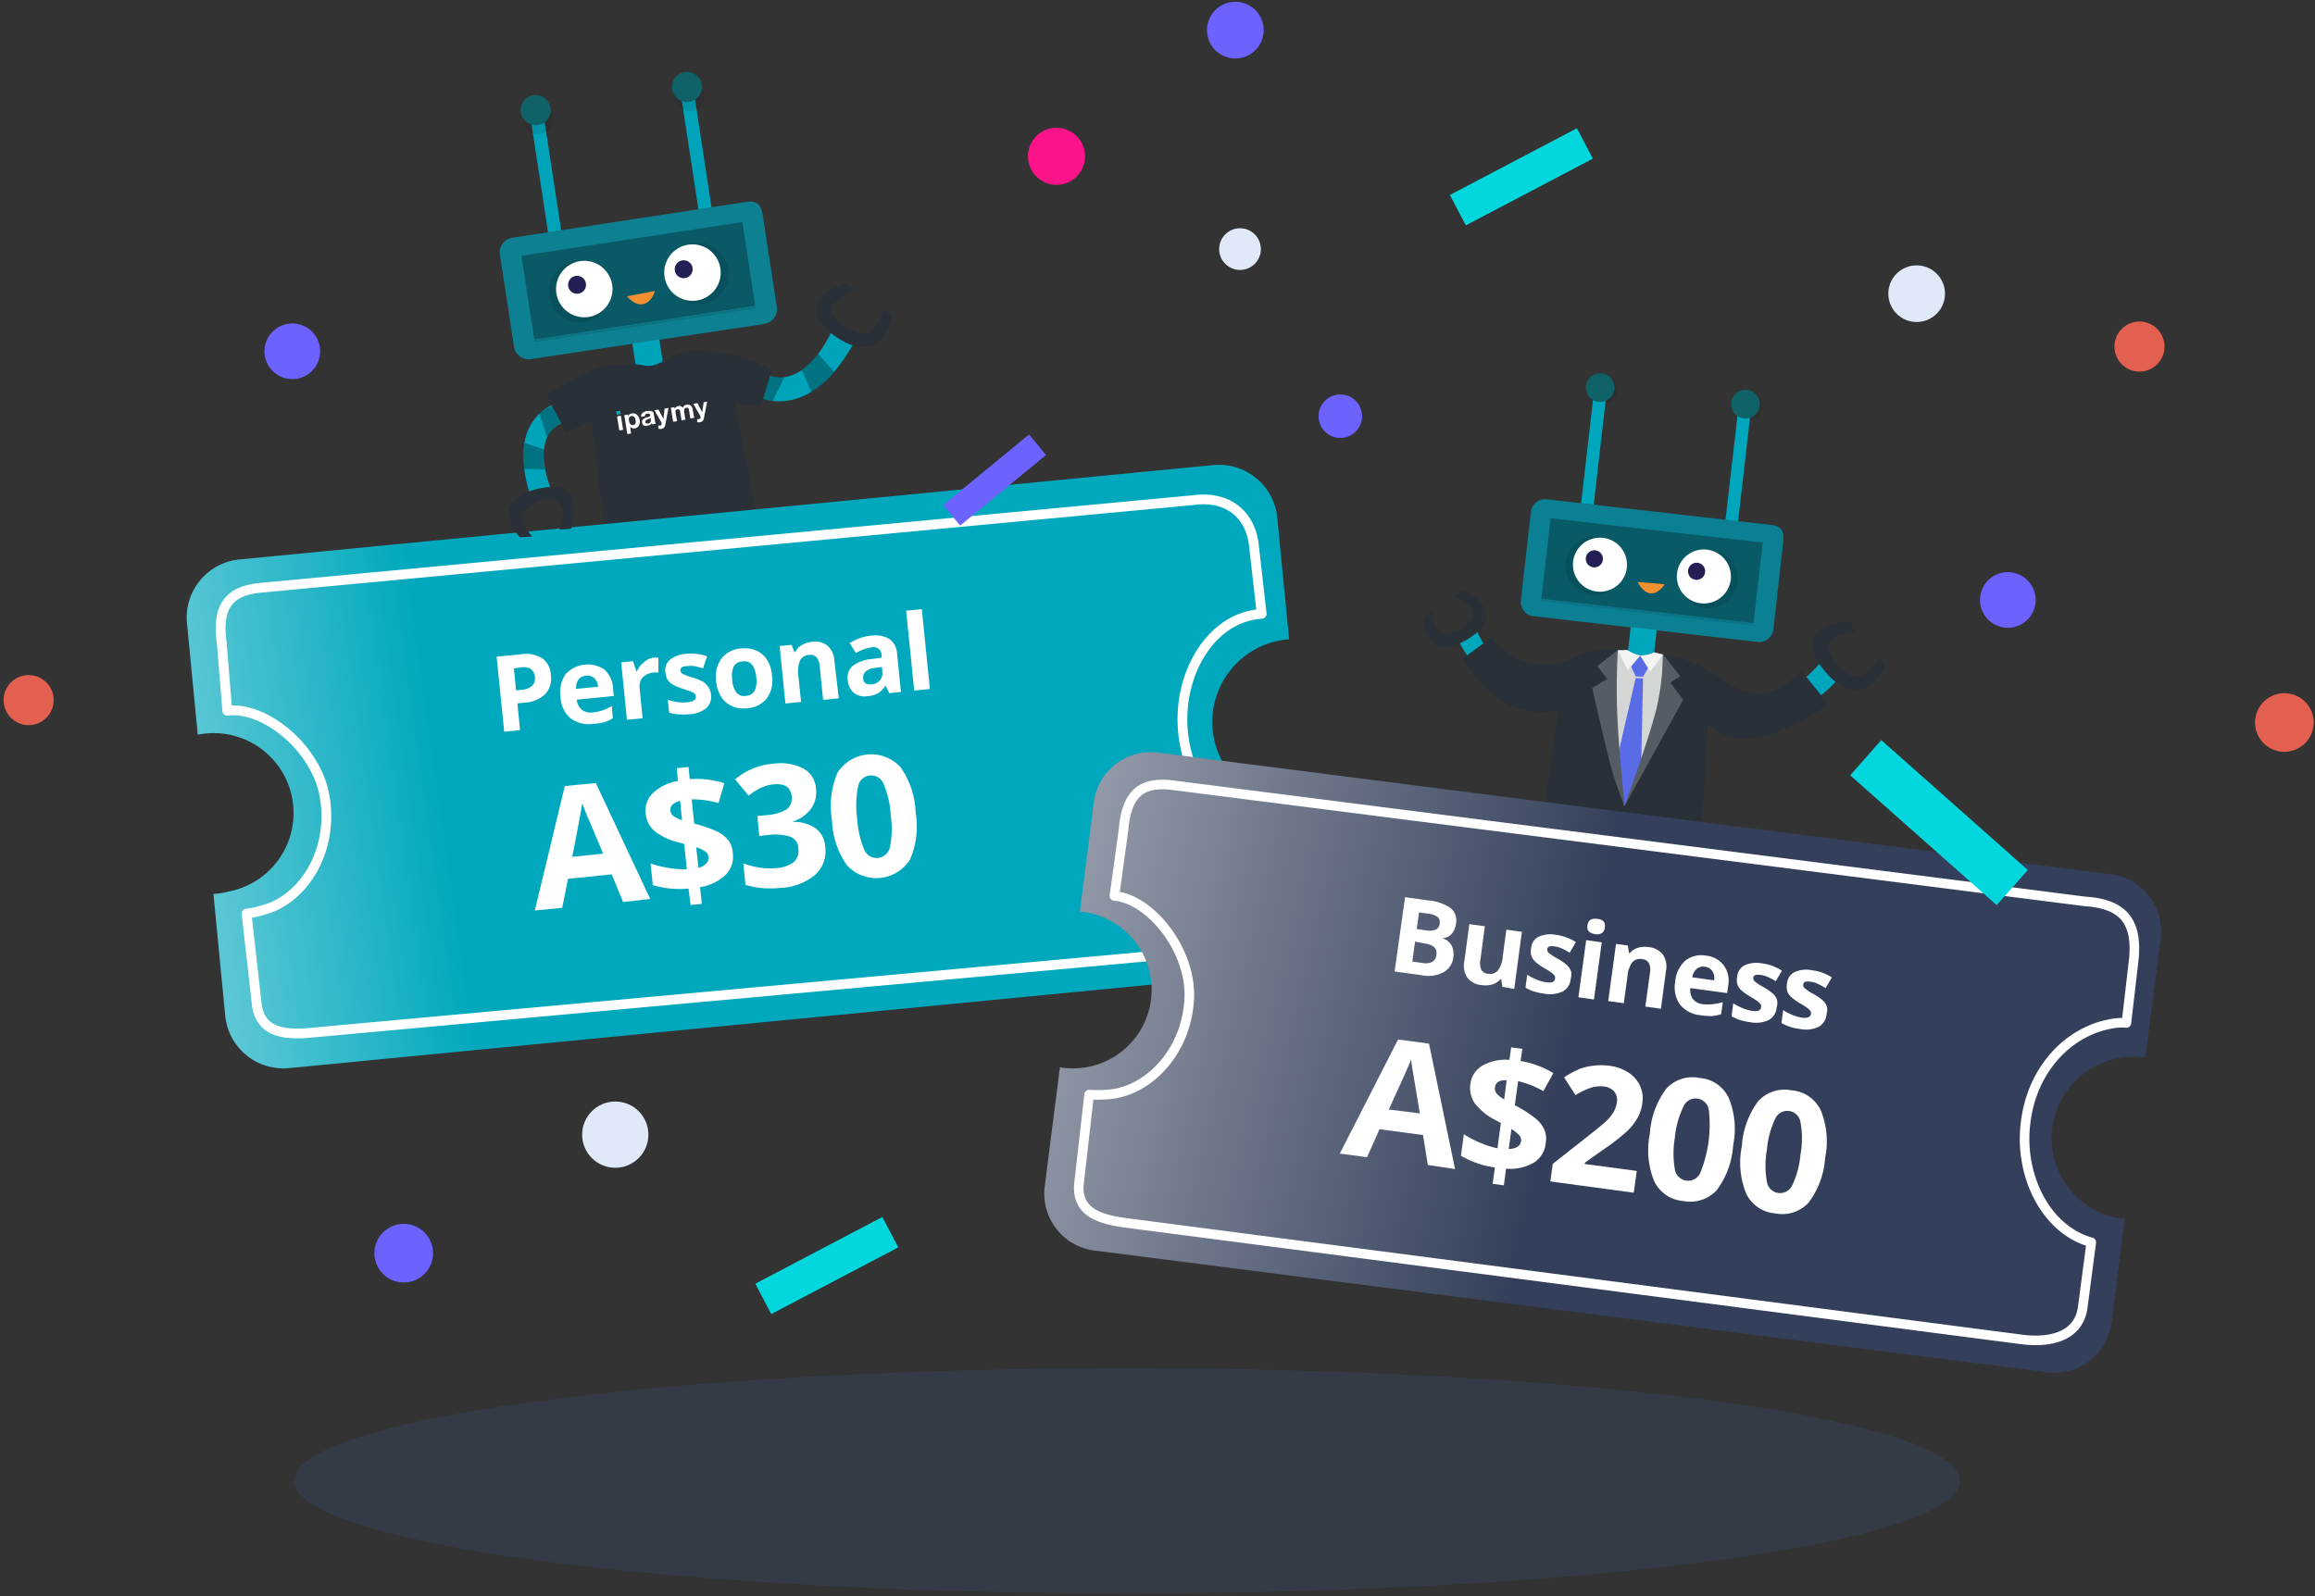 <svg id="Layer_1" data-name="Layer 1" xmlns="http://www.w3.org/2000/svg" xmlns:xlink="http://www.w3.org/1999/xlink" viewBox="0 0 232 160"><rect x="0" y="0" width="232" height="160" fill="#333333" stroke="none"/><defs><style>.cls-1,.cls-16,.cls-31{fill:none;}.cls-2{fill:#4285f4;}.cls-2,.cls-6{opacity:0.1;}.cls-2,.cls-4,.cls-6{isolation:isolate;}.cls-3{fill:#00a4ba;}.cls-4{opacity:0.3;}.cls-5{fill:#0d8091;}.cls-7{fill:#fff;}.cls-8{fill:#0f6268;}.cls-9{fill:#2a3037;}.cls-10{fill:#222055;}.cls-11{fill:#f59032;}.cls-12{clip-path:url(#clip-path);}.cls-13{fill:#808081;}.cls-14{fill:#00a8bd;}.cls-15{fill:url(#linear-gradient);}.cls-16,.cls-31{stroke:#fff;stroke-linecap:round;stroke-linejoin:round;}.cls-16{stroke-width:0.98px;}.cls-17{fill:#ff138b;}.cls-18{fill:#e0e9f8;}.cls-19{fill:#6c63ff;}.cls-20{fill:#e35f4f;}.cls-21{fill:#02d7dd;}.cls-22{fill:#00a6bc;}.cls-23{fill:#0b8093;}.cls-24{fill:#231f55;}.cls-25{fill:#f69132;}.cls-26{fill:#d4d6d5;}.cls-27{fill:#5a6be8;}.cls-28{fill:#f2f4f3;}.cls-29{fill:#555c63;}.cls-30{fill:url(#linear-gradient-2);}.cls-31{stroke-width:0.96px;}</style><clipPath id="clip-path"><rect class="cls-1" x="61.89" y="40.49" width="9.2" height="2.42" transform="translate(-5.79 11.12) rotate(-9.16)"/></clipPath><linearGradient id="linear-gradient" x1="-822.02" y1="-616.31" x2="-629.25" y2="-616.31" gradientTransform="matrix(0.99, -0.14, 0.14, 0.99, 878.06, 586.88)" gradientUnits="userSpaceOnUse"><stop offset="0" stop-color="#fff"/><stop offset="0.35" stop-color="#00a8bd"/></linearGradient><linearGradient id="linear-gradient-2" x1="571.26" y1="464.12" x2="822.15" y2="502.37" gradientTransform="matrix(1, 0.08, -0.08, 1, -485.64, -432.24)" gradientUnits="userSpaceOnUse"><stop offset="0" stop-color="#fff"/><stop offset="0.44" stop-color="#34405b"/></linearGradient></defs><ellipse class="cls-2" cx="112.94" cy="148.44" rx="83.48" ry="11.29"/><path class="cls-3" d="M55.85,40.4l.49,2a2.88,2.88,0,0,0-1.25,1,3.28,3.28,0,0,0-.54,1.45,6.32,6.32,0,0,0,.05,2,10.85,10.85,0,0,0,.75,2.51l-2.14.53a15.47,15.47,0,0,1-.7-3.07,8.37,8.37,0,0,1,.08-2.6,5.17,5.17,0,0,1,1.68-2.95A4.36,4.36,0,0,1,55.85,40.4Z"/><path class="cls-4" d="M55.63,40.58l.68,1.77a3.58,3.58,0,0,0-1.49,1.51l-.76-2.41A4.37,4.37,0,0,1,55.63,40.58Z"/><path class="cls-4" d="M54.53,45.06a6.63,6.63,0,0,0,.06,2L52.5,47a8.32,8.32,0,0,1,.08-2.59Z"/><path class="cls-3" d="M77.44,40.19a6,6,0,0,0,3.86-.91,9.41,9.41,0,0,0,2.28-2,16.44,16.44,0,0,0,2.07-3.05l-2.15-1.4A13,13,0,0,1,82,35.47a7.55,7.55,0,0,1-1.66,1.63,4.11,4.11,0,0,1-1.67.7,3.47,3.47,0,0,1-1.88-.25l-1.3,2A5,5,0,0,0,77.44,40.19Z"/><path class="cls-4" d="M77.44,40.2l1.18-2.4a3.47,3.47,0,0,1-1.88-.25l-1.3,2A5.09,5.09,0,0,0,77.44,40.2Z"/><path class="cls-4" d="M81.3,39.28a10,10,0,0,0,2.28-2L82,35.47a7.55,7.55,0,0,1-1.66,1.63Z"/><path class="cls-5" d="M51.34,23.83l23.4-3.58c1.43-.26,1.6.77,1.69,1.25l1.42,9.27a1.5,1.5,0,0,1-1.25,1.7L53.21,36a1.49,1.49,0,0,1-1.7-1.24L50.1,25.53A1.48,1.48,0,0,1,51.34,23.83Z"/><rect class="cls-6" x="53.44" y="32.38" width="22.4" height="0.23" transform="translate(-4.17 10.14) rotate(-8.69)"/><rect class="cls-4" x="52.77" y="23.9" width="22.4" height="8.49" transform="translate(-3.52 9.99) rotate(-8.69)"/><circle class="cls-6" cx="58.08" cy="29.23" r="3.09" transform="translate(4.2 65.61) rotate(-60.74)"/><circle class="cls-7" cx="58.55" cy="28.98" r="2.83" transform="translate(11.62 74.42) rotate(-70.41)"/><circle class="cls-6" cx="69.92" cy="27.42" r="3.09" transform="translate(13.47 76.95) rotate(-62.68)"/><circle class="cls-7" cx="69.39" cy="27.32" r="2.83" transform="translate(21.66 84.62) rotate(-71.69)"/><rect class="cls-3" x="63.6" y="34.21" width="2.74" height="3.3" transform="translate(-4.67 10.23) rotate(-8.69)"/><rect class="cls-3" x="53.99" y="10.97" width="1.33" height="12.28" transform="translate(-1.96 8.46) rotate(-8.69)"/><rect class="cls-3" x="69.06" y="8.66" width="1.33" height="12.29" transform="translate(-1.44 10.71) rotate(-8.69)"/><circle class="cls-6" cx="53.9" cy="11.96" r="1.51" transform="translate(17.12 53.14) rotate(-60.74)"/><circle class="cls-8" cx="53.69" cy="11.04" r="1.51" transform="translate(17.81 52.48) rotate(-60.74)"/><circle class="cls-6" cx="69.06" cy="9.64" r="1.51" transform="translate(26.9 65.18) rotate(-60.74)"/><circle class="cls-8" cx="68.85" cy="8.73" r="1.51" transform="translate(27.58 64.52) rotate(-60.74)"/><path class="cls-9" d="M73.68,40.46l2.55.31,1.13-3.71a16.28,16.28,0,0,0-4.73-1.64c-2.25-.28-3.73-.67-5.77.56s-2,.44-3.8.53a10.86,10.86,0,0,0-3,.27,31.73,31.73,0,0,0-5.3,2.85l2,3.74,2.48-1.21,2,15.61c2.06.32,2.07,1.14,4.23,1,4.73-.28,7.11-1.65,11-3.86Z"/><circle class="cls-10" cx="57.84" cy="28.55" r="0.9" transform="translate(2.32 61.4) rotate(-56.89)"/><circle class="cls-10" cx="68.52" cy="26.99" r="0.9" transform="translate(8.48 69.64) rotate(-56.89)"/><path class="cls-11" d="M62.84,29.7s.79,1,1.65.78,1.14-1.31,1.14-1.31Z"/><g class="cls-12"><path class="cls-7" d="M63.32,41.45a.48.48,0,0,0-.39.29h0l0-.18-.37.06.31,1.9.38-.06-.1-.67h0a.51.51,0,0,0,.46.15.6.6,0,0,0,.42-.28.95.95,0,0,0-.19-1.08.56.56,0,0,0-.49-.13m.34,1a.32.32,0,0,1-.5.08.53.53,0,0,1-.14-.31.49.49,0,0,1,0-.35.29.29,0,0,1,.23-.16.3.3,0,0,1,.27.08.56.56,0,0,1,.14.32.61.61,0,0,1,0,.34"/></g><rect class="cls-7" x="61.95" y="41.69" width="0.39" height="1.43" transform="translate(-5.96 10.44) rotate(-9.16)"/><path class="cls-7" d="M68.81,40.57a.51.51,0,0,0-.39.3A.4.4,0,0,0,68,40.7a.52.52,0,0,0-.4.3h0l0-.19-.37.06.23,1.41.39-.06-.14-.82a.4.4,0,0,1,0-.25.25.25,0,0,1,.36-.08.35.35,0,0,1,.1.23l.13.84.39-.07-.13-.78c0-.24,0-.37.2-.4a.25.25,0,0,1,.2,0,.46.46,0,0,1,.09.25l.13.81.39-.06L69.41,41a.52.52,0,0,0-.19-.35.48.48,0,0,0-.41-.07"/><path class="cls-7" d="M70.52,40.33l-.15,1h0l-.47-.92-.42.07.71,1.24a.36.36,0,0,1,0,.09.19.19,0,0,1,0,.13.15.15,0,0,1-.12.07l-.2,0,0,.32.24,0a.59.59,0,0,0,.3-.12.57.57,0,0,0,.13-.27l.33-1.68Z"/><path class="cls-7" d="M65.52,41.51c0-.27-.27-.37-.68-.3a.93.93,0,0,0-.46.19.45.45,0,0,0-.13.39l.38-.07a.23.23,0,0,1,.05-.17.3.3,0,0,1,.18-.08.31.31,0,0,1,.2,0,.16.16,0,0,1,.08.13.13.13,0,0,1,0,.12.91.91,0,0,1-.28.11.85.85,0,0,0-.44.22.38.38,0,0,0-.07.32.41.41,0,0,0,.18.29.55.55,0,0,0,.37,0,.63.63,0,0,0,.44-.25.5.5,0,0,0,0,.13l.39-.06a.76.76,0,0,1-.09-.29Zm-.31.57a.29.29,0,0,1-.26.37c-.16,0-.25,0-.27-.14a.18.18,0,0,1,.06-.17A.56.56,0,0,1,65,42a.49.49,0,0,0,.23-.1Z"/><path class="cls-7" d="M66.49,42h0L66,41.06l-.42.06.71,1.25a.11.11,0,0,1,0,.08.22.22,0,0,1,0,.14.18.18,0,0,1-.12.07l-.21,0L66,43l.24,0a.52.52,0,0,0,.3-.13.57.57,0,0,0,.13-.27L67,40.89l-.4.07Z"/><rect class="cls-13" x="61.8" y="41.21" width="0.39" height="0.32" transform="translate(-5.8 10.4) rotate(-9.16)"/><rect class="cls-14" x="61.78" y="41.2" width="0.39" height="0.31" transform="translate(-5.79 10.4) rotate(-9.16)"/><path class="cls-9" d="M84.84,28.34s-6.14,1.87-1.1,5.39c4.71,3.29,5.68-2.14,5.68-2.08l-.83-.7S87.67,34,86.06,33.4c-2.06-.77-3.2-2.06-2.43-3a4.24,4.24,0,0,1,2-1.18Z"/><path class="cls-15" d="M121.78,74.54a8.31,8.31,0,0,1,7.41-10.46L128,51.89a5.87,5.87,0,0,0-6.4-5.27L24,56.08a5.85,5.85,0,0,0-5.26,6.4l1.08,11.17A8,8,0,0,1,23,89.35a8.3,8.3,0,0,1-1.61.26l1.18,12.2a5.85,5.85,0,0,0,6.4,5.26l97.56-9.45a5.87,5.87,0,0,0,5.27-6.4l-1-10.58A8.31,8.31,0,0,1,121.78,74.54Z"/><path class="cls-16" d="M118.57,73.49C118,68,120.89,62.89,125,61.78a8,8,0,0,1,1.44-.25l-.77-6.78c-.29-3-2.46-5.13-6.15-4.61l-93.4,8.78c-3,.29-4.43,1.68-3.9,5.51l.56,6.82c3.68-.5,8.9,3.68,9.75,8.57.95,5.47-2.12,10.32-6.11,11.39a9.51,9.51,0,0,1-1.71.37l1,8.92c.29,3,2.7,3.31,5.7,3l91.7-8.37c3-.29,5.78-2.13,5.49-5.13l-.69-6.25C123,83.58,119.12,78.86,118.57,73.49Z"/><path class="cls-7" d="M62.45,90.42,61.3,87.65l-4.37.44L56.34,91l-2.74.27,3-12.47,3.11-.31,5.45,11.62Zm-2-4.85-1.8-4.25c-.13-.33-.23-.59-.3-.79q-.16,1.08-1,5.36Z"/><path class="cls-7" d="M73.44,85.52a2.59,2.59,0,0,1-.73,2.19,4.77,4.77,0,0,1-2.55,1.22l.17,1.68-1.12.11L69,89.07a9.13,9.13,0,0,1-3.58-.35l-.22-2.17A9.22,9.22,0,0,0,67,87a8.8,8.8,0,0,0,1.83.14l-.26-2.54L68,84.44a6.15,6.15,0,0,1-2.44-1.16,2.68,2.68,0,0,1-.86-1.79,2.44,2.44,0,0,1,.74-2,4.77,4.77,0,0,1,2.5-1.2L67.83,77,69,76.88l.12,1.22a9.49,9.49,0,0,1,3.47.41l-.58,2a9.16,9.16,0,0,0-2.69-.38l.25,2.43a13.09,13.09,0,0,1,2.38.83,3.23,3.23,0,0,1,1.09.9A2.46,2.46,0,0,1,73.44,85.52Zm-6.25-4.28a.78.78,0,0,0,.31.57,3.08,3.08,0,0,0,.85.4l-.19-1.93C67.47,80.46,67.14,80.78,67.19,81.24ZM71,85.89a.76.76,0,0,0-.34-.55,3.57,3.57,0,0,0-.89-.41L70,87Q71.07,86.67,71,85.89Z"/><path class="cls-7" d="M81.77,79.06a2.77,2.77,0,0,1-.49,2,3.55,3.55,0,0,1-1.8,1.28v.05a3.77,3.77,0,0,1,2.28.66,2.47,2.47,0,0,1,.94,1.81,3.23,3.23,0,0,1-1,2.83A5.74,5.74,0,0,1,78.23,89a8.75,8.75,0,0,1-3.52-.3l-.22-2.16a7.72,7.72,0,0,0,1.59.42,6.36,6.36,0,0,0,1.68.06,3.31,3.31,0,0,0,1.81-.61A1.6,1.6,0,0,0,80,85a1.24,1.24,0,0,0-.81-1.13A5.13,5.13,0,0,0,77,83.7l-.91.1-.19-2,.92-.09a4.56,4.56,0,0,0,2-.57,1.36,1.36,0,0,0,.52-1.32c-.1-.91-.71-1.31-1.85-1.19a3.71,3.71,0,0,0-1.18.32,6.08,6.08,0,0,0-1.29.81l-1.35-1.63a6.6,6.6,0,0,1,3.8-1.57,5.06,5.06,0,0,1,3,.46A2.41,2.41,0,0,1,81.77,79.06Z"/><path class="cls-7" d="M91.76,81.41a8.44,8.44,0,0,1-.56,4.75,4,4,0,0,1-6.31.59,8.33,8.33,0,0,1-1.51-4.5,8.57,8.57,0,0,1,.55-4.79,4,4,0,0,1,6.31-.56A8.31,8.31,0,0,1,91.76,81.41ZM85.9,82a9.4,9.4,0,0,0,.69,3.12A1.34,1.34,0,0,0,88,86a1.36,1.36,0,0,0,1.19-1.1,9.25,9.25,0,0,0,.07-3.19,8.9,8.9,0,0,0-.71-3.13,1.33,1.33,0,0,0-2.55.25A9.15,9.15,0,0,0,85.9,82Z"/><path class="cls-9" d="M57.23,53s1.92-5.21-3.32-4-1.78,4.9-1.82,4.86l1.26-.07s-1.9-1.89-.32-3,3.26-.73,3.39.3a4.06,4.06,0,0,1-.35,2Z"/><circle class="cls-17" cx="105.88" cy="15.67" r="2.86"/><circle class="cls-18" cx="192.08" cy="29.44" r="2.84"/><circle class="cls-19" cx="123.8" cy="3.02" r="2.84"/><circle class="cls-20" cx="214.41" cy="34.74" r="2.51"/><circle class="cls-20" cx="2.87" cy="70.18" r="2.51"/><circle class="cls-20" cx="228.92" cy="72.41" r="2.94" transform="translate(92.1 269.72) rotate(-72.81)"/><circle class="cls-19" cx="134.32" cy="41.72" r="2.18"/><circle class="cls-19" cx="201.2" cy="60.13" r="2.79" transform="translate(94.61 241.06) rotate(-76.13)"/><circle class="cls-18" cx="124.27" cy="24.97" r="2.09"/><rect class="cls-19" x="94.11" y="46.79" width="11.14" height="2.67" transform="translate(-7.89 74.22) rotate(-39.41)"/><rect class="cls-21" x="145.27" y="16" width="14.38" height="3.44" transform="translate(9.25 72.93) rotate(-27.71)"/><circle class="cls-18" cx="61.66" cy="113.74" r="3.32"/><circle class="cls-19" cx="40.46" cy="125.62" r="2.94"/><circle class="cls-19" cx="29.29" cy="35.21" r="2.79" transform="translate(-11.91 55.21) rotate(-76.13)"/><rect class="cls-21" x="75.67" y="125.14" width="14.38" height="3.44" transform="translate(-49.49 53.08) rotate(-27.71)"/><path class="cls-7" d="M55.2,67.65a2.27,2.27,0,0,1-.57,1.94,3.28,3.28,0,0,1-2.09.85l-.69.07.27,2.68-1.59.16-.76-7.52,2.4-.24a3.12,3.12,0,0,1,2.14.38A2.1,2.1,0,0,1,55.2,67.65Zm-3.48,1.56.53-.06a1.74,1.74,0,0,0,1.07-.4,1,1,0,0,0,.28-.88,1.08,1.08,0,0,0-.39-.8,1.45,1.45,0,0,0-1-.17L51.5,67Z"/><path class="cls-7" d="M59.43,72.56A3,3,0,0,1,57.18,72a2.9,2.9,0,0,1-1-2.09,3.19,3.19,0,0,1,.49-2.31,3,3,0,0,1,3.89-.49A2.69,2.69,0,0,1,61.44,69l.07.77-3.71.37a1.5,1.5,0,0,0,.5,1,1.43,1.43,0,0,0,1.08.28,4.75,4.75,0,0,0,1-.21,4.92,4.92,0,0,0,.94-.44L61.41,72a3.68,3.68,0,0,1-.85.4A5.86,5.86,0,0,1,59.43,72.56Zm-.71-4.82a1,1,0,0,0-.75.39,1.47,1.47,0,0,0-.24.93l2.21-.22a1.32,1.32,0,0,0-.4-.87A1,1,0,0,0,58.72,67.74Z"/><path class="cls-7" d="M65.45,65.93a3.24,3.24,0,0,1,.53,0l0,1.49a1.71,1.71,0,0,0-.46,0,1.69,1.69,0,0,0-1.14.51A1.43,1.43,0,0,0,64.1,69L64.4,72l-1.57.15-.58-5.75,1.19-.12.33,1h.07a2.11,2.11,0,0,1,.65-.85A1.79,1.79,0,0,1,65.45,65.93Z"/><path class="cls-7" d="M71.25,69.54A1.59,1.59,0,0,1,70.77,71,3,3,0,0,1,69,71.6a5.71,5.71,0,0,1-1.08,0,4,4,0,0,1-.86-.16l-.13-1.3a5.86,5.86,0,0,0,1,.25,4.22,4.22,0,0,0,1,0c.57-.06.84-.25.8-.58a.39.39,0,0,0-.14-.29,1.56,1.56,0,0,0-.42-.22c-.19-.08-.45-.17-.77-.27a4.47,4.47,0,0,1-1-.42,1.44,1.44,0,0,1-.51-.5,1.85,1.85,0,0,1-.21-.74,1.34,1.34,0,0,1,.47-1.24,2.9,2.9,0,0,1,1.64-.59,4.73,4.73,0,0,1,2.07.25L70.45,67c-.3-.09-.58-.17-.84-.22a2.25,2.25,0,0,0-.78,0c-.46,0-.68.19-.65.44a.42.42,0,0,0,.26.34,5.69,5.69,0,0,0,1,.36,5.45,5.45,0,0,1,1,.41,1.63,1.63,0,0,1,.51.5A1.75,1.75,0,0,1,71.25,69.54Z"/><path class="cls-7" d="M77.37,67.74A3.08,3.08,0,0,1,76.85,70a2.69,2.69,0,0,1-2,1,2.87,2.87,0,0,1-1.5-.22,2.4,2.4,0,0,1-1.08-.94,3.55,3.55,0,0,1-.5-1.55A3.11,3.11,0,0,1,72.31,66a2.72,2.72,0,0,1,2-1,2.92,2.92,0,0,1,1.49.22,2.38,2.38,0,0,1,1.08.93A3.51,3.51,0,0,1,77.37,67.74Zm-4,.4a2.49,2.49,0,0,0,.41,1.26,1,1,0,0,0,1,.35,1,1,0,0,0,.86-.53,2.47,2.47,0,0,0,.15-1.32,2.41,2.41,0,0,0-.41-1.25,1,1,0,0,0-1-.34,1,1,0,0,0-.86.52A2.33,2.33,0,0,0,73.39,68.14Z"/><path class="cls-7" d="M84.06,70l-1.57.16-.34-3.36a1.6,1.6,0,0,0-.32-.91.81.81,0,0,0-.73-.24,1.07,1.07,0,0,0-.91.53A2.79,2.79,0,0,0,80,67.65l.28,2.71-1.57.16-.58-5.76,1.2-.12.28.72h.09a1.65,1.65,0,0,1,.66-.7,2.36,2.36,0,0,1,1-.32,2,2,0,0,1,1.58.39,2.15,2.15,0,0,1,.68,1.51Z"/><path class="cls-7" d="M89.12,69.48l-.38-.76h0a2.2,2.2,0,0,1-.74.77,2.56,2.56,0,0,1-1.07.3,1.74,1.74,0,0,1-1.36-.34,1.81,1.81,0,0,1-.61-1.3,1.52,1.52,0,0,1,.51-1.41,3.64,3.64,0,0,1,1.88-.68l1-.13,0-.25a.8.8,0,0,0-1-.79,4.12,4.12,0,0,0-1.57.58l-.63-1a4.73,4.73,0,0,1,2.15-.75,2.85,2.85,0,0,1,1.83.33,1.91,1.91,0,0,1,.77,1.47l.39,3.84Zm-.73-2.62-.61.08a1.87,1.87,0,0,0-1,.35.77.77,0,0,0-.27.72c0,.44.32.64.83.59a1.22,1.22,0,0,0,.84-.4,1.08,1.08,0,0,0,.24-.87Z"/><path class="cls-7" d="M93.19,69.07l-1.57.15-.81-8,1.57-.16Z"/><circle class="cls-6" cx="160.63" cy="39.04" r="1.44" transform="translate(24.36 132.62) rotate(-48.14)"/><circle class="cls-6" cx="175.19" cy="40.71" r="1.44" transform="translate(27.96 144.02) rotate(-48.14)"/><path class="cls-22" d="M154.18,68.58l-1-1.67a2.83,2.83,0,0,1-1.55.14,3.35,3.35,0,0,1-1.34-.62A6.11,6.11,0,0,1,149,65a10.44,10.44,0,0,1-1.18-2.21L146,63.91a14.59,14.59,0,0,0,1.59,2.56,8,8,0,0,0,1.81,1.7,4.78,4.78,0,0,0,3.12.87A4,4,0,0,0,154.18,68.58Z"/><path class="cls-4" d="M155.73,68.6l-1-1.87c0,.06-.13.32-1,.43a3.1,3.1,0,0,1-.87,0l1.14,2A6.43,6.43,0,0,0,155.73,68.6Z"/><path class="cls-4" d="M151.67,66.59a6.33,6.33,0,0,1-1.43-1.3L149,66.88a8,8,0,0,0,1.94,1.56Z"/><path class="cls-22" d="M175,71.69a5.67,5.67,0,0,0,3.78.12,9.62,9.62,0,0,0,2.61-1.26,17.28,17.28,0,0,0,2.67-2.3l-1.63-1.83a12.6,12.6,0,0,1-2.09,2,7,7,0,0,1-1.95,1.09,3.82,3.82,0,0,1-1.71.22,4.8,4.8,0,0,1-2.11-.52l-1.25,1.33A4.81,4.81,0,0,0,175,71.69Z"/><path class="cls-4" d="M174.94,71.69l1.69-1.92a5.07,5.07,0,0,1-2.21-.48l-1.15,1.29A4.83,4.83,0,0,0,174.94,71.69Z"/><path class="cls-4" d="M178.73,71.81a9.22,9.22,0,0,0,2.6-1.27l-1-2.08a7.3,7.3,0,0,1-1.95,1.09Z"/><path class="cls-23" d="M155,50.05l22.47,2.57c1.39.12,1.28,1.11,1.25,1.58l-1,8.9a1.43,1.43,0,0,1-1.58,1.25l-22.46-2.58a1.43,1.43,0,0,1-1.26-1.57l1-8.9A1.42,1.42,0,0,1,155,50.05Z"/><rect class="cls-6" x="164.96" y="50.67" width="0.22" height="21.4" transform="translate(85.28 218.37) rotate(-83.45)"/><rect class="cls-4" x="161.49" y="46.5" width="8.12" height="21.4" transform="translate(89.85 215.15) rotate(-83.45)"/><circle class="cls-6" cx="159.85" cy="56.71" r="2.95" transform="translate(10.94 137.92) rotate(-48.14)"/><circle class="cls-7" cx="160.34" cy="56.6" r="2.71" transform="translate(21.7 155.05) rotate(-54.82)"/><circle class="cls-6" cx="171.21" cy="58.02" r="2.95" transform="translate(15.81 150.37) rotate(-49.44)"/><circle class="cls-7" cx="170.76" cy="57.8" r="2.71" transform="translate(26.93 166.48) rotate(-55.78)"/><rect class="cls-22" x="162.96" y="63.25" width="3.15" height="2.62" transform="translate(81.64 220.66) rotate(-83.45)"/><rect class="cls-22" x="153.87" y="44.05" width="11.74" height="1.27" transform="translate(97.14 198.28) rotate(-83.45)"/><rect class="cls-22" x="168.34" y="45.71" width="11.74" height="1.27" transform="translate(108.31 214.13) rotate(-83.45)"/><path class="cls-9" d="M185.41,62.31s-6.49.18-2.51,5c3.72,4.45,6.11-.58,6.09-.52l-.62-.9s-1.71,2.73-3.12,1.71c-1.8-1.29-2.57-2.86-1.58-3.53a4.33,4.33,0,0,1,2.29-.62Z"/><path class="cls-9" d="M146.67,59.12s4.81,2.25.43,4.94-4.5-2.12-4.5-2.08l.9-.79s0,2.56,1.79,2.24,2.71-1.7,2.1-2.49a3.94,3.94,0,0,0-1.61-1.15Z"/><circle class="cls-24" cx="159.79" cy="56.03" r="0.86" transform="translate(7.39 129.84) rotate(-45.17)"/><circle class="cls-24" cx="170.03" cy="57.28" r="0.86" transform="translate(9.53 137.47) rotate(-45.17)"/><path class="cls-25" d="M164.12,58.34s.49,1.09,1.32,1.14,1.38-.92,1.38-.92Z"/><circle class="cls-8" cx="160.36" cy="38.85" r="1.44" transform="translate(24.42 132.36) rotate(-48.14)"/><circle class="cls-8" cx="174.92" cy="40.52" r="1.44" transform="translate(28.02 143.75) rotate(-48.14)"/><path class="cls-9" d="M165.78,65.59a10.39,10.39,0,0,1,4.82,1.28c2.56,1.26,2.81,2.39,5.59,2.64,2.07.19,4.33-2.27,4.33-2.27l2.74,3.37a25,25,0,0,1-6.09,3.09,6.28,6.28,0,0,1-6-1l-.65,10.52-15.76-2.16,1.39-9.9A7.49,7.49,0,0,1,150.06,70a12.88,12.88,0,0,1-3.45-4l2.87-2.11a6.93,6.93,0,0,0,4.19,2.68c2.87.43,4.2-1.06,6.05-1.33a7.37,7.37,0,0,1,3.38.09C164.15,65.91,165.13,66.1,165.78,65.59Z"/><path class="cls-26" d="M162.13,65.17a5.09,5.09,0,0,1,1.12.22,4.33,4.33,0,0,0,1.11.32,5.46,5.46,0,0,0,1.28-.14,3.63,3.63,0,0,1,1,.05,26,26,0,0,1-.53,5.61c-.56,2.86-3.35,9.56-3.35,9.56s-.87-7-1.07-9.45A19.3,19.3,0,0,1,162.13,65.17Z"/><polygon class="cls-27" points="163.38 66.64 163.93 67.81 164.65 67.84 165.29 66.75 164.37 65.71 163.38 66.64"/><path class="cls-28" d="M163.07,65.15a3.92,3.92,0,0,0,1.31.56l-1.25,1.49-1-2Z"/><path class="cls-28" d="M164.37,65.71l1,1.61,1.31-1.7-.9-.24A3.12,3.12,0,0,1,164.37,65.71Z"/><polygon class="cls-27" points="163.92 67.97 161.97 76.45 162.81 80.82 164.47 76.84 164.66 68 163.92 67.97"/><path class="cls-29" d="M166.67,65.59l1.72,2.21-1,.63,1.3,1.71-5.91,10.71s3-8.17,3.41-10.69A25.55,25.55,0,0,0,166.67,65.59Z"/><path class="cls-29" d="M162.13,65.17l-2.06,1.6,1,1.29-1.51.9s1.43,6.3,1.94,8.1,1.23,3.57,1.31,3.8-.54-4.79-.73-9.16C161.93,68.32,162.13,65.17,162.13,65.17Z"/><path class="cls-30" d="M205.61,114.44a8.18,8.18,0,0,1,7.84-8.5A8.51,8.51,0,0,1,215,106l1.53-11.93a5.75,5.75,0,0,0-5-6.43l-95.48-12.2a5.75,5.75,0,0,0-6.43,5l-1.4,10.93a7.88,7.88,0,1,1-2,15.62l-1.52,11.94a5.75,5.75,0,0,0,5,6.43l95.47,12.2a5.76,5.76,0,0,0,6.44-5l1.32-10.36A8.15,8.15,0,0,1,205.61,114.44Z"/><path class="cls-7" d="M143.09,116.78l-.48-3-4.36-.58L137,116l-2.73-.36,5.84-11.44,3.1.42,2.61,12.57Zm-.8-5.17c-.45-2.69-.7-4.21-.76-4.56s-.09-.63-.11-.83q-.4,1-2.24,5Z"/><path class="cls-7" d="M154.91,114.56a2.59,2.59,0,0,1-1.22,2,4.7,4.7,0,0,1-2.76.59l-.22,1.67-1.12-.15.22-1.64a9.11,9.11,0,0,1-3.4-1.18l.29-2.15a9.78,9.78,0,0,0,1.63.85,9.62,9.62,0,0,0,1.74.56l.34-2.54-.52-.28a6.12,6.12,0,0,1-2.1-1.7,2.75,2.75,0,0,1-.43-1.94,2.47,2.47,0,0,1,1.2-1.83,4.79,4.79,0,0,1,2.71-.58l.17-1.25,1.12.15-.17,1.22a9.3,9.3,0,0,1,3.28,1.21l-1,1.81a9.24,9.24,0,0,0-2.53-1l-.33,2.41a12.59,12.59,0,0,1,2.13,1.37,3.17,3.17,0,0,1,.85,1.12A2.44,2.44,0,0,1,154.91,114.56ZM149.82,109a.82.82,0,0,0,.17.63,3.25,3.25,0,0,0,.75.58l.25-1.92C150.28,108.25,149.89,108.49,149.82,109Zm2.62,5.41a.76.76,0,0,0-.2-.62,3.61,3.61,0,0,0-.77-.61l-.27,2C152,115.14,152.37,114.87,152.44,114.36Z"/><path class="cls-7" d="M163.73,119.56l-8.36-1.13.24-1.76L159,114c1-.79,1.68-1.34,2-1.65a4.42,4.42,0,0,0,.72-.9,2.73,2.73,0,0,0,.31-.91,1.35,1.35,0,0,0-.26-1.12,1.53,1.53,0,0,0-1-.5,3,3,0,0,0-1.39.14,6.93,6.93,0,0,0-1.49.72L156.75,108a9.58,9.58,0,0,1,1.61-.87,5.61,5.61,0,0,1,1.33-.3,6.38,6.38,0,0,1,1.56,0,4.52,4.52,0,0,1,1.92.67,3.13,3.13,0,0,1,1.18,1.33,3,3,0,0,1,.24,1.74,4.19,4.19,0,0,1-.49,1.51,6.29,6.29,0,0,1-1.1,1.37,22.16,22.16,0,0,1-2.44,1.87l-1.74,1.24v.12l5.21.7Z"/><path class="cls-7" d="M173.69,114.81a8.39,8.39,0,0,1-1.65,4.5,3.61,3.61,0,0,1-3.37,1.08,3.52,3.52,0,0,1-2.9-2,8.24,8.24,0,0,1-.43-4.73,8.44,8.44,0,0,1,1.65-4.53,3.55,3.55,0,0,1,3.35-1.07,3.51,3.51,0,0,1,2.91,2A8.25,8.25,0,0,1,173.69,114.81Zm-5.84-.78a9.29,9.29,0,0,0,0,3.2,1.34,1.34,0,0,0,2.55.33,12.85,12.85,0,0,0,.85-6.3,1.33,1.33,0,0,0-2.54-.34A9.19,9.19,0,0,0,167.85,114Z"/><path class="cls-7" d="M182.91,116.06a8.38,8.38,0,0,1-1.66,4.49,3.58,3.58,0,0,1-3.36,1.08,3.5,3.5,0,0,1-2.9-2,8.24,8.24,0,0,1-.43-4.73,8.44,8.44,0,0,1,1.65-4.53,3.6,3.6,0,0,1,3.35-1.07,3.53,3.53,0,0,1,2.91,2A8.28,8.28,0,0,1,182.91,116.06Zm-5.84-.79a9.29,9.29,0,0,0,0,3.2,1.34,1.34,0,0,0,2.55.33,9.14,9.14,0,0,0,.82-3.08,9,9,0,0,0,0-3.22,1.34,1.34,0,0,0-1.14-1.13,1.32,1.32,0,0,0-1.4.79A9,9,0,0,0,177.07,115.27Z"/><path class="cls-31" d="M203,112.52c.65-5.4,4.34-9.11,8.48-9.87a5.43,5.43,0,0,1,1.62-.11l.75-6.45c.32-3.56-.92-5.48-4.9-5.73L117.52,78.71c-2.94-.37-4.61.66-4.92,4.44l-.92,6.66c3.62.31,7.73,5.43,7.5,10.3-.27,5.45-4.25,9.43-8.31,9.61a9.86,9.86,0,0,1-1.72,0l-1,8.76c-.37,2.94,1.87,3.75,4.81,4.12l89.66,11.67c2.94.37,5.74-.33,6.11-3.27l.85-6.47C205,123.28,202.32,117.78,203,112.52Z"/><path class="cls-7" d="M140.81,89.94l2.33.32a4.56,4.56,0,0,1,2.25.78,1.58,1.58,0,0,1,.52,1.54,1.82,1.82,0,0,1-.46,1.06,1.3,1.3,0,0,1-.91.4v0a1.68,1.68,0,0,1,.94.74,2,2,0,0,1,.16,1.2,1.89,1.89,0,0,1-1,1.49,3.15,3.15,0,0,1-2.08.3l-2.8-.39Zm1,4.45-.27,2,1,.14a1.57,1.57,0,0,0,1-.11.92.92,0,0,0,.41-.73c.09-.62-.32-1-1.2-1.12Zm.17-1.26.92.13a1.73,1.73,0,0,0,1-.08.73.73,0,0,0,.38-.62.68.68,0,0,0-.23-.66,2.11,2.11,0,0,0-1-.32l-.84-.12Z"/><path class="cls-7" d="M150.56,98.92l-.11-.76h-.08a1.77,1.77,0,0,1-.8.52,2.54,2.54,0,0,1-1.08.07,2,2,0,0,1-1.44-.75,2.14,2.14,0,0,1-.3-1.63l.5-3.73,1.56.21-.45,3.35a1.67,1.67,0,0,0,.09,1,.82.82,0,0,0,.66.41,1.08,1.08,0,0,0,1-.31,2.79,2.79,0,0,0,.49-1.41l.36-2.7,1.56.22-.77,5.73Z"/><path class="cls-7" d="M157.41,98.13a1.59,1.59,0,0,1-.8,1.26,3.06,3.06,0,0,1-1.89.21,5.73,5.73,0,0,1-1.05-.23,4.41,4.41,0,0,1-.79-.36l.17-1.3a5.16,5.16,0,0,0,.94.48,3.32,3.32,0,0,0,.94.27c.56.08.87,0,.91-.37a.4.4,0,0,0-.07-.32,1.65,1.65,0,0,0-.35-.31c-.17-.12-.4-.27-.69-.44a4.38,4.38,0,0,1-.9-.65,1.52,1.52,0,0,1-.38-.6,1.76,1.76,0,0,1,0-.77,1.37,1.37,0,0,1,.75-1.1,2.84,2.84,0,0,1,1.73-.19,4.88,4.88,0,0,1,2,.73l-.62,1.06a8.34,8.34,0,0,0-.76-.41,2.49,2.49,0,0,0-.75-.22c-.46-.07-.71,0-.74.27a.46.46,0,0,0,.17.4,6.52,6.52,0,0,0,.92.59,4.86,4.86,0,0,1,.91.64,1.62,1.62,0,0,1,.39.61A1.83,1.83,0,0,1,157.41,98.13Z"/><path class="cls-7" d="M159.74,100.19l-1.56-.22.78-5.73,1.56.22Zm-.65-7.44c.07-.5.39-.72,1-.64s.81.37.74.88a.76.76,0,0,1-.29.54.91.91,0,0,1-.66.11C159.27,93.56,159,93.27,159.09,92.75Z"/><path class="cls-7" d="M166.45,101.12l-1.56-.22.46-3.35a1.66,1.66,0,0,0-.1-1,.82.82,0,0,0-.66-.4,1.05,1.05,0,0,0-1,.3,2.71,2.71,0,0,0-.49,1.42l-.37,2.69-1.56-.21.78-5.73,1.19.16.11.76.09,0a1.62,1.62,0,0,1,.8-.53,2.37,2.37,0,0,1,1.07-.07,2,2,0,0,1,1.44.75,2.18,2.18,0,0,1,.31,1.63Z"/><path class="cls-7" d="M170.43,101.77a3,3,0,0,1-2.06-1.06,3,3,0,0,1-.49-2.27,3.22,3.22,0,0,1,1-2.13,2.57,2.57,0,0,1,2.1-.51,2.52,2.52,0,0,1,1.79,1,2.64,2.64,0,0,1,.42,2l-.1.75-3.69-.5a1.54,1.54,0,0,0,.25,1.09,1.45,1.45,0,0,0,1,.52,4.82,4.82,0,0,0,1,0,5,5,0,0,0,1-.21l-.16,1.21a3.85,3.85,0,0,1-.92.19A5.91,5.91,0,0,1,170.43,101.77Zm.43-4.86a1,1,0,0,0-.82.21,1.39,1.39,0,0,0-.44.85l2.18.3a1.25,1.25,0,0,0-.18-.93A1,1,0,0,0,170.86,96.91Z"/><path class="cls-7" d="M178.05,101a1.58,1.58,0,0,1-.79,1.25,3,3,0,0,1-1.89.21,5.55,5.55,0,0,1-1.05-.23,4.41,4.41,0,0,1-.79-.36l.17-1.29a6.7,6.7,0,0,0,.93.48,4.29,4.29,0,0,0,.94.27c.57.07.88,0,.92-.38a.4.4,0,0,0-.07-.31,1.63,1.63,0,0,0-.35-.32c-.18-.12-.41-.27-.7-.44a5,5,0,0,1-.9-.65,1.37,1.37,0,0,1-.37-.6,1.75,1.75,0,0,1,0-.77,1.37,1.37,0,0,1,.75-1.1,2.92,2.92,0,0,1,1.73-.19,4.88,4.88,0,0,1,2,.73l-.62,1.06c-.27-.16-.53-.3-.76-.41a2.49,2.49,0,0,0-.75-.22c-.46-.06-.71,0-.74.28a.44.44,0,0,0,.17.39,6.87,6.87,0,0,0,.91.59,5,5,0,0,1,.92.65,1.49,1.49,0,0,1,.38.6A1.57,1.57,0,0,1,178.05,101Z"/><path class="cls-7" d="M183.05,101.68a1.58,1.58,0,0,1-.79,1.25,2.92,2.92,0,0,1-1.89.21,4.86,4.86,0,0,1-1.05-.23,4.41,4.41,0,0,1-.79-.36l.17-1.29a6.7,6.7,0,0,0,.93.48,4.29,4.29,0,0,0,.94.27c.57.08.87-.05.92-.38a.4.4,0,0,0-.07-.31,1.75,1.75,0,0,0-.36-.32c-.17-.12-.4-.27-.69-.44a5,5,0,0,1-.9-.65,1.37,1.37,0,0,1-.37-.6,1.75,1.75,0,0,1,0-.77,1.38,1.38,0,0,1,.75-1.1,2.85,2.85,0,0,1,1.73-.18,4.72,4.72,0,0,1,2,.72l-.62,1.07a8.67,8.67,0,0,0-.77-.42,2.35,2.35,0,0,0-.74-.22c-.46-.07-.71,0-.74.28a.42.42,0,0,0,.17.39,5.46,5.46,0,0,0,.91.59,5,5,0,0,1,.92.65,1.49,1.49,0,0,1,.38.6A1.71,1.71,0,0,1,183.05,101.68Z"/><polygon class="cls-21" points="200.1 90.73 185.42 77.72 188.53 74.19 203.22 87.21 200.1 90.73"/></svg>